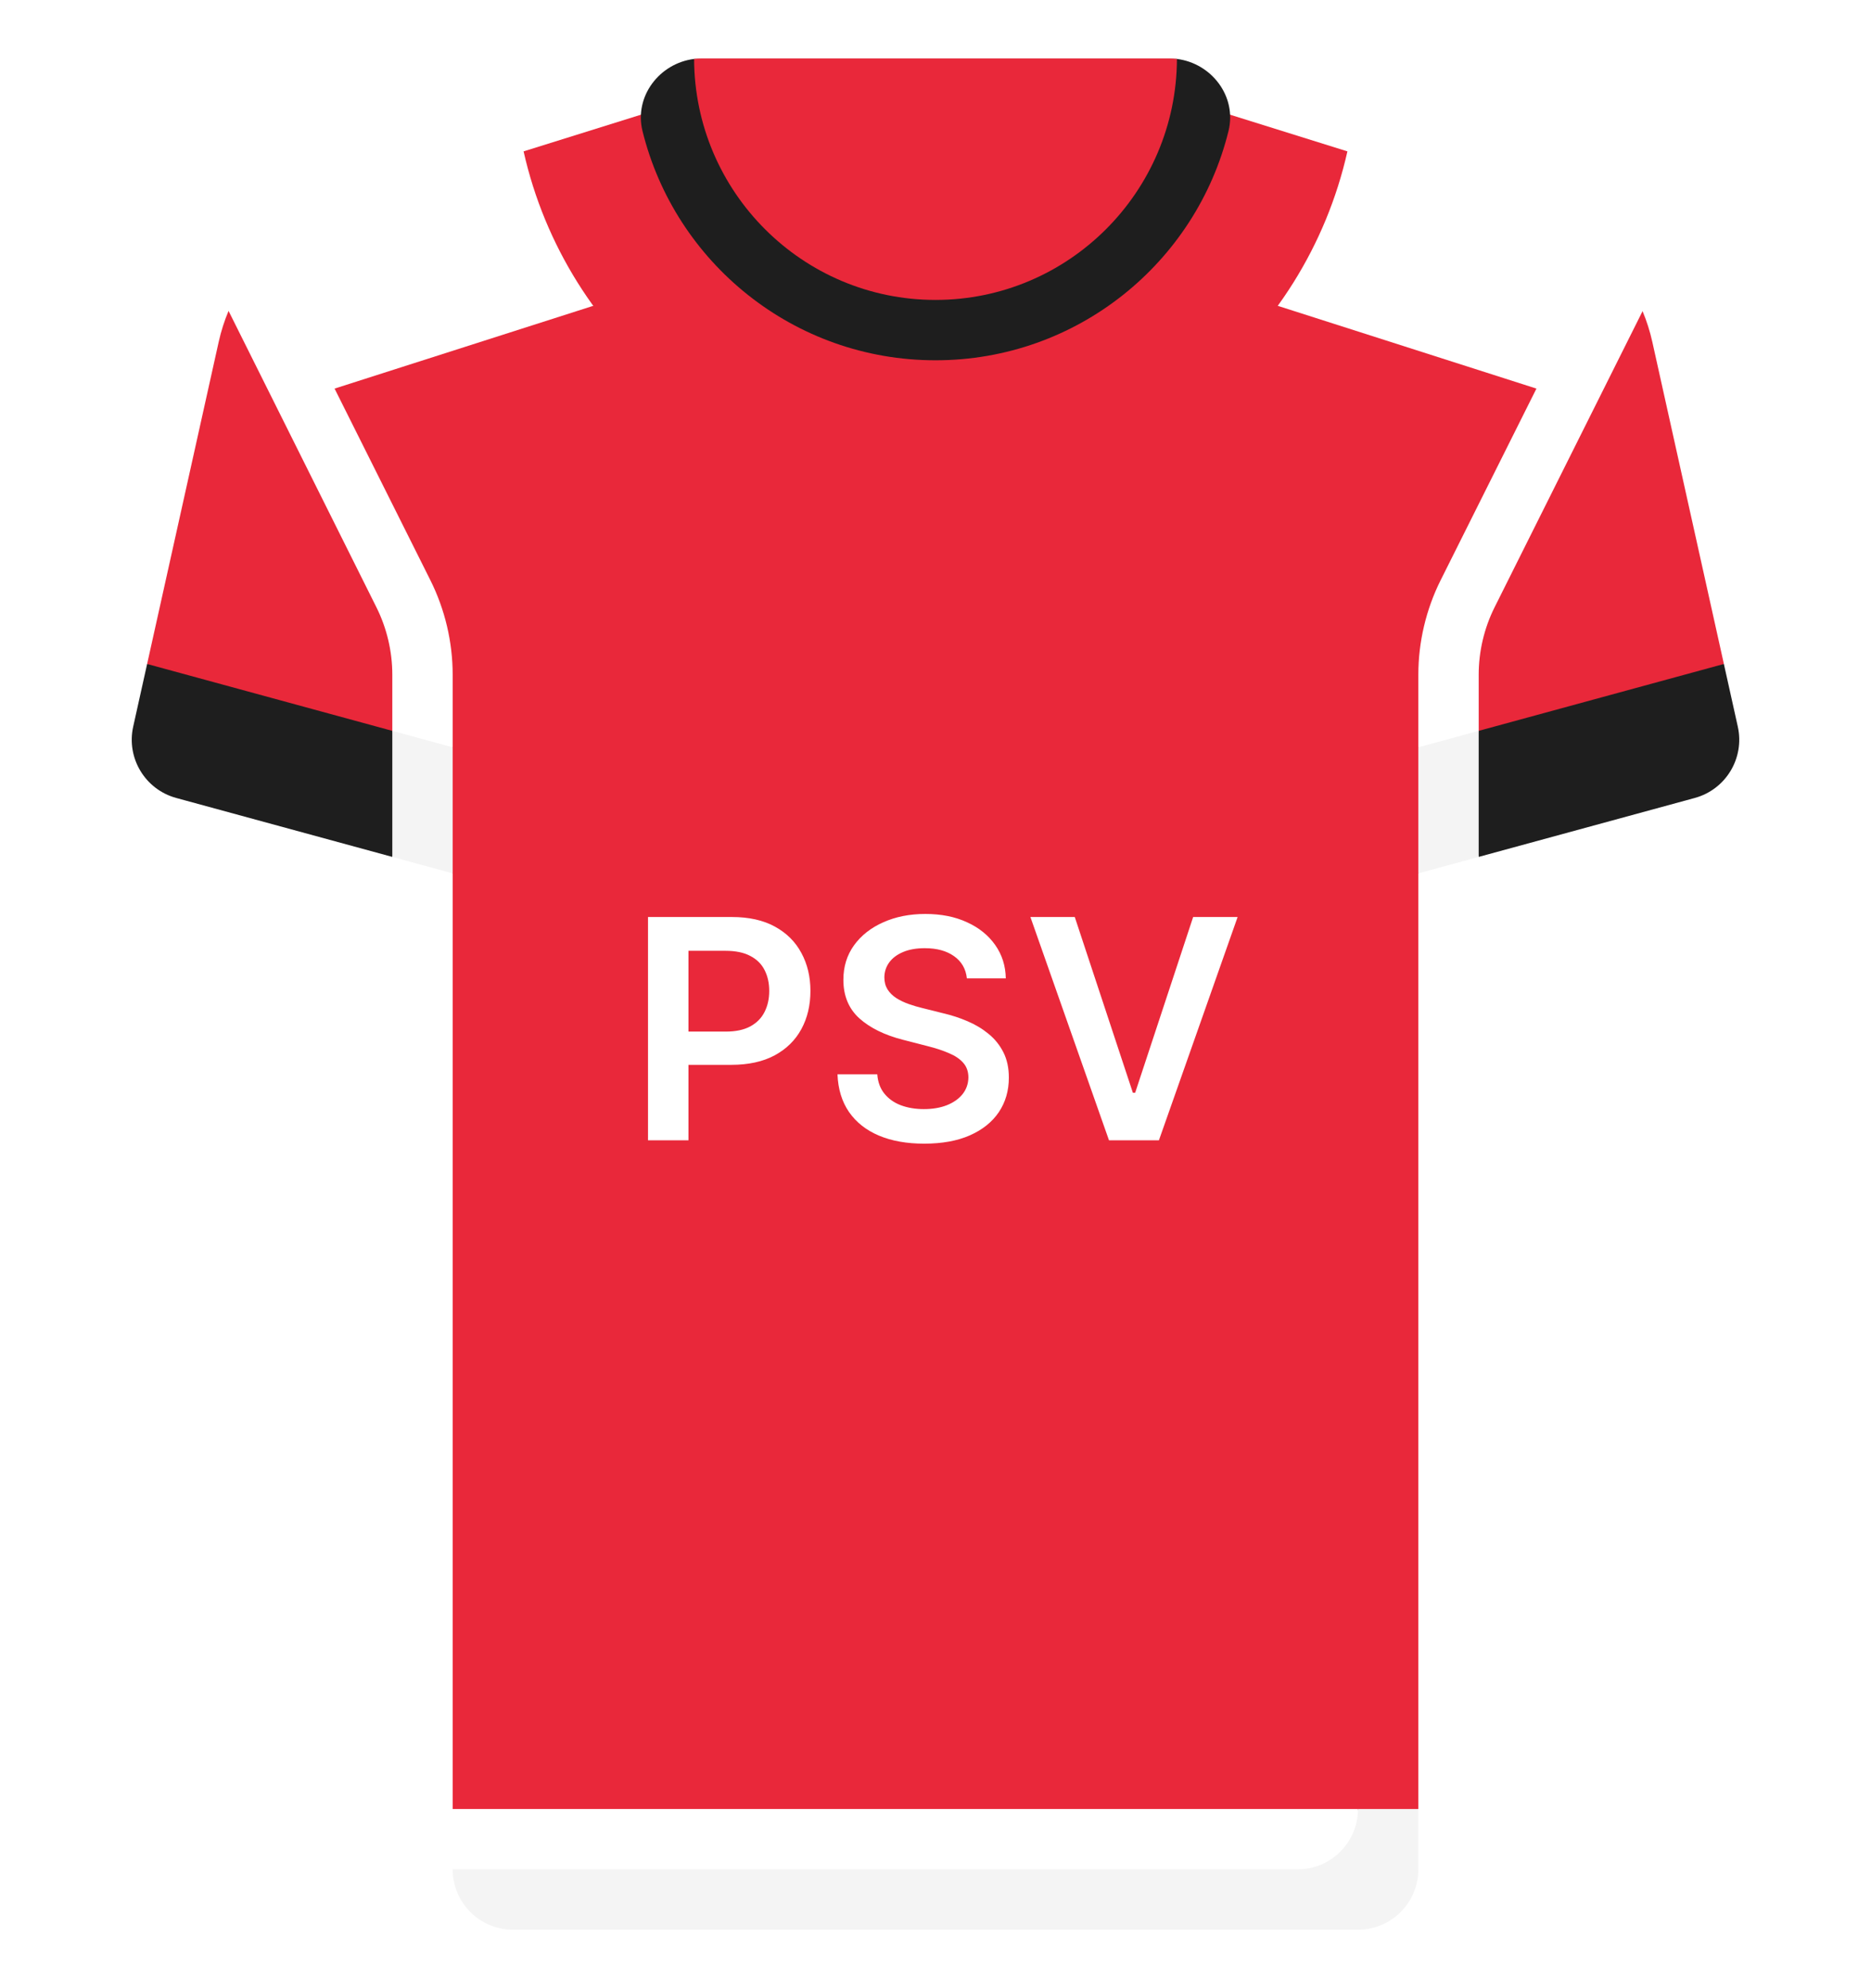 <svg width="512" height="544" viewBox="0 0 512 544" fill="none" xmlns="http://www.w3.org/2000/svg">
<g filter="url(#filter0_d_103_4588)">
<path d="M452.157 93.54C451.511 90.635 450.614 87.826 449.487 85.136L313.807 58.748H198.195L62.543 85.071C61.403 87.78 60.496 90.612 59.846 93.54L40.26 181.675L123.873 238.968V494.968L134.568 503.779H376.305L388.131 494.968V238.968L471.744 181.675L452.157 93.54Z" fill="#E9283A"/>
<path d="M388.129 184.601V204.478L404.645 211.219V184.601C404.645 178.222 406.153 171.839 409.008 166.133L449.486 85.136C443.898 71.781 432.665 61.401 418.567 56.996L368.72 41.419L339.324 80.373L420.445 106.325L394.234 158.747C390.242 166.73 388.129 175.669 388.129 184.601Z" fill="white"/>
<path d="M123.872 184.601V204.478L107.356 209.698V184.601C107.356 178.222 105.848 171.839 102.993 166.133L62.543 85.071C68.131 71.716 79.337 61.401 93.435 56.995L143.282 41.418L172.678 80.372L91.556 106.324L117.767 158.746C121.759 166.73 123.872 175.669 123.872 184.601Z" fill="white"/>
<path d="M313.806 24.258H198.194L143.281 41.418C154.875 93.025 200.893 131.613 256 131.613C311.107 131.613 357.126 93.025 368.719 41.418L313.806 24.258Z" fill="#E9283A"/>
<path d="M322.074 16.128L189.941 16.126C180.497 17.291 173.481 26.354 175.815 35.826C184.694 71.859 217.227 98.581 256 98.581C294.773 98.581 327.306 71.859 336.186 35.826C338.52 26.358 331.511 17.299 322.074 16.128Z" fill="#1E1E1E"/>
<path d="M404.644 234.463L463.773 218.337C472.279 216.017 477.463 207.426 475.55 198.82L471.74 181.675L404.644 199.974L397.152 218.169L404.644 234.463Z" fill="#1E1E1E"/>
<path d="M107.355 234.463L48.226 218.337C39.72 216.017 34.536 207.426 36.449 198.82L40.259 181.675L107.355 199.974L114.801 219.038L107.355 234.463Z" fill="#1E1E1E"/>
<path d="M404.645 199.973L388.129 204.478V238.968L404.645 234.463V199.973Z" fill="#F4F4F4"/>
<path d="M107.355 234.463L123.871 238.968V204.478L107.355 199.973V234.463Z" fill="#F4F4F4"/>
<path d="M320.003 16H191.995C191.29 16 190.621 16.041 189.939 16.126C190.068 52.504 219.591 82.064 255.998 82.064C292.405 82.064 321.942 52.505 322.07 16.127C321.39 16.042 320.707 16 320.003 16Z" fill="#E9283A"/>
<path d="M123.871 494.968V511.484L134.783 520.503H376.737L371.613 494.968H123.871Z" fill="white"/>
<path d="M140.387 528H371.613C380.735 528 388.129 520.605 388.129 511.484V494.968H371.613C371.613 504.09 364.218 511.484 355.097 511.484H123.871C123.871 520.605 131.266 528 140.387 528Z" fill="#F4F4F4"/>
<path d="M177.328 312V250.909H200.237C204.931 250.909 208.868 251.784 212.05 253.534C215.252 255.284 217.668 257.69 219.298 260.753C220.949 263.795 221.774 267.256 221.774 271.134C221.774 275.051 220.949 278.531 219.298 281.574C217.648 284.616 215.212 287.013 211.99 288.763C208.769 290.493 204.801 291.358 200.088 291.358H184.905V282.26H198.597C201.341 282.26 203.588 281.783 205.338 280.828C207.088 279.874 208.381 278.561 209.216 276.891C210.071 275.22 210.499 273.301 210.499 271.134C210.499 268.966 210.071 267.057 209.216 265.406C208.381 263.756 207.078 262.473 205.308 261.558C203.558 260.624 201.301 260.156 198.537 260.156H188.395V312H177.328ZM264.587 267.703C264.309 265.098 263.135 263.07 261.067 261.618C259.019 260.166 256.354 259.44 253.073 259.44C250.766 259.44 248.787 259.788 247.137 260.484C245.486 261.18 244.224 262.125 243.349 263.318C242.474 264.511 242.026 265.874 242.006 267.405C242.006 268.678 242.295 269.781 242.871 270.716C243.468 271.651 244.273 272.446 245.287 273.102C246.302 273.739 247.425 274.276 248.658 274.713C249.891 275.151 251.134 275.518 252.387 275.817L258.114 277.249C260.421 277.786 262.638 278.511 264.766 279.426C266.914 280.341 268.833 281.494 270.523 282.886C272.233 284.278 273.586 285.959 274.58 287.928C275.574 289.896 276.072 292.203 276.072 294.848C276.072 298.428 275.157 301.58 273.327 304.304C271.498 307.009 268.853 309.126 265.393 310.658C261.952 312.169 257.786 312.925 252.894 312.925C248.141 312.925 244.015 312.189 240.515 310.717C237.035 309.246 234.31 307.098 232.341 304.274C230.393 301.45 229.339 298.01 229.18 293.953H240.067C240.226 296.081 240.883 297.851 242.036 299.263C243.189 300.675 244.691 301.729 246.54 302.425C248.41 303.121 250.498 303.469 252.805 303.469C255.211 303.469 257.319 303.111 259.128 302.395C260.958 301.659 262.39 300.645 263.424 299.352C264.458 298.04 264.985 296.509 265.005 294.759C264.985 293.168 264.518 291.855 263.603 290.821C262.688 289.767 261.405 288.892 259.755 288.196C258.124 287.48 256.215 286.844 254.028 286.287L247.077 284.497C242.046 283.205 238.069 281.246 235.145 278.621C232.242 275.976 230.79 272.466 230.79 268.091C230.79 264.491 231.765 261.339 233.714 258.635C235.682 255.93 238.357 253.832 241.738 252.341C245.118 250.83 248.947 250.074 253.222 250.074C257.557 250.074 261.356 250.83 264.617 252.341C267.898 253.832 270.474 255.911 272.343 258.575C274.212 261.22 275.177 264.263 275.236 267.703H264.587ZM294.111 250.909L310.01 298.994H310.637L326.506 250.909H338.676L317.139 312H303.477L281.97 250.909H294.111Z" fill="white"/>
</g>
<defs>
<filter id="filter0_d_103_4588" x="20.053" y="0" width="471.895" height="544" filterUnits="userSpaceOnUse" color-interpolation-filters="sRGB">
<feFlood flood-opacity="0" result="BackgroundImageFix"/>
<feColorMatrix in="SourceAlpha" type="matrix" values="0 0 0 0 0 0 0 0 0 0 0 0 0 0 0 0 0 0 127 0" result="hardAlpha"/>
<feOffset/>
<feGaussianBlur stdDeviation="8"/>
<feComposite in2="hardAlpha" operator="out"/>
<feColorMatrix type="matrix" values="0 0 0 0 0 0 0 0 0 0 0 0 0 0 0 0 0 0 0.25 0"/>
<feBlend mode="normal" in2="BackgroundImageFix" result="effect1_dropShadow_103_4588"/>
<feBlend mode="normal" in="SourceGraphic" in2="effect1_dropShadow_103_4588" result="shape"/>
</filter>
</defs>
</svg>
